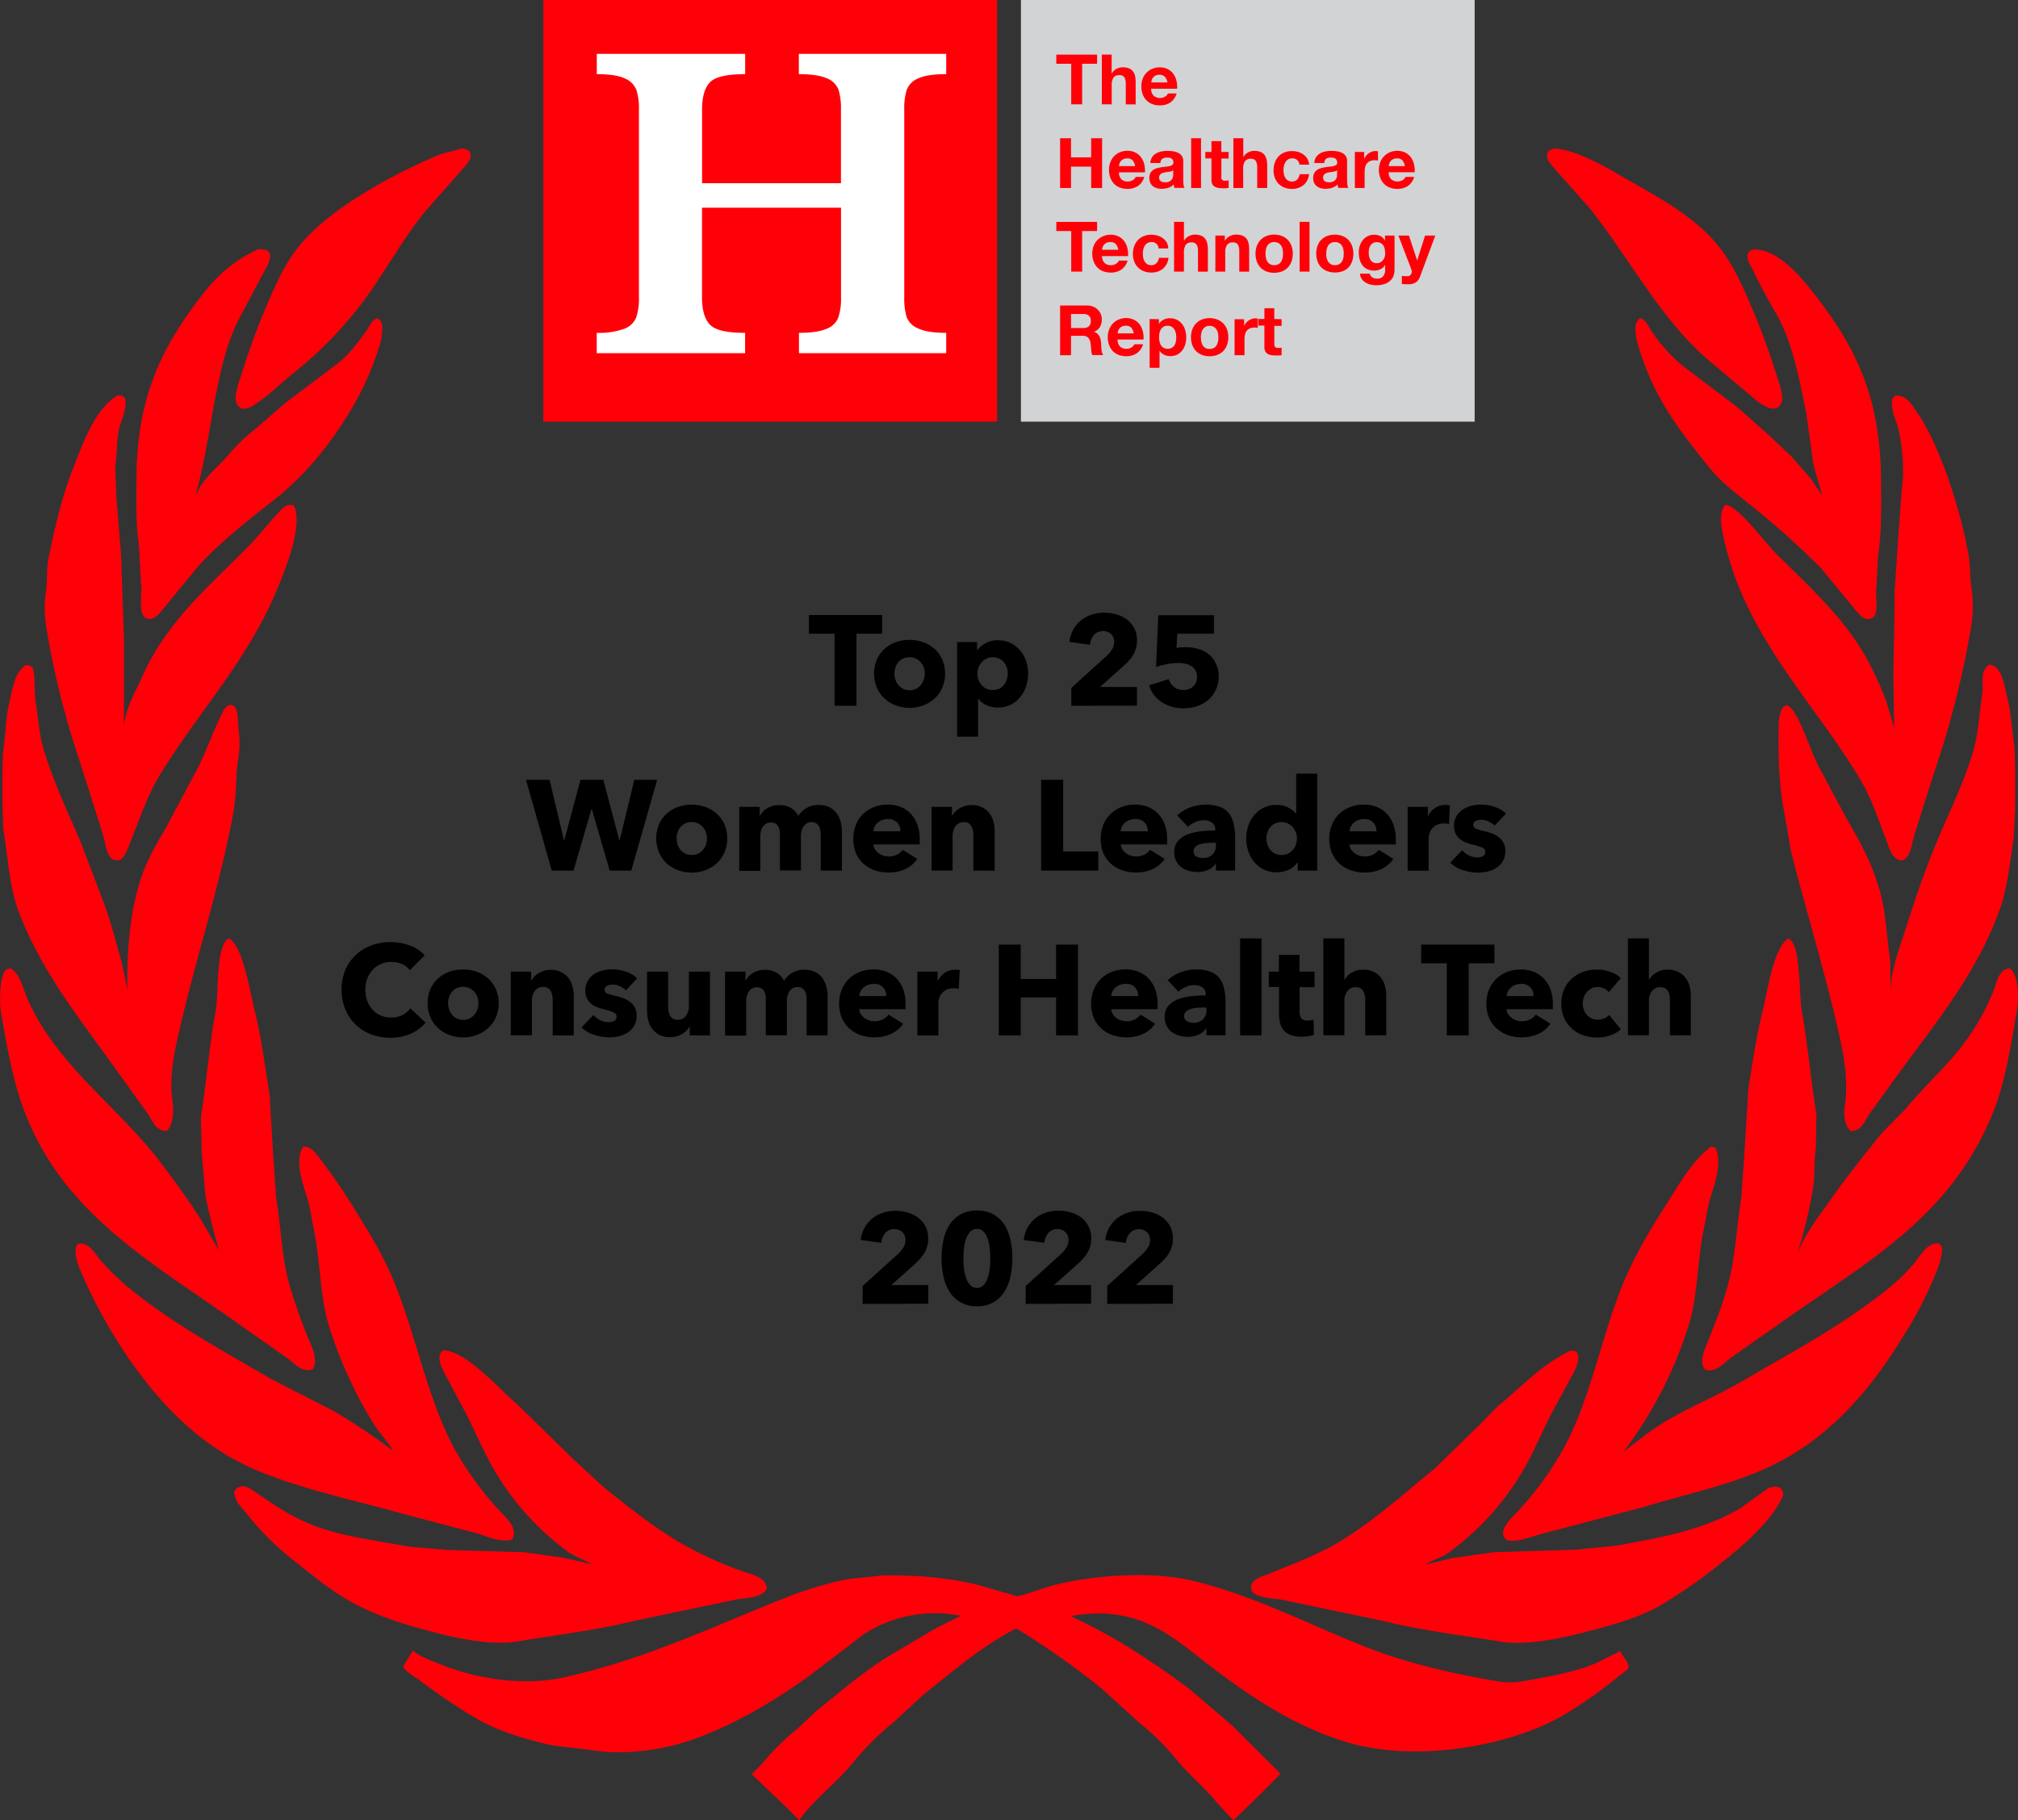 <svg id="Layer_1" data-name="Layer 1" xmlns="http://www.w3.org/2000/svg" viewBox="0 0 661.2 596.45"><rect x="0" y="0" width="661.2" height="596.45" fill="#333333" stroke="none"/><defs><style>.cls-1,.cls-2{fill:#ff0009;}.cls-1{fill-rule:evenodd;}.cls-3{fill:#d2d3d5;}.cls-4{fill:#fff;}</style></defs><path class="cls-1" d="M83.31,127c-.79,2.51-2,6.54.41,8.14,1.87,1.24,4.25-.58,5.42-1.36,4.45-2.94,8-6.65,12.08-9.9a130,130,0,0,0,24.16-25.25c6.38-8.94,11.81-18.75,18.59-27.27l12.35-14c.86-1.1,3.65-3.54,2.85-5.57-.48-1.09-1.52-1.52-3.12-1.49-2.55,1-5.11,1.17-7.46,2.17-15.91,6.74-36.78,18.15-46.42,30.94-4.73,6.29-7.9,13.93-11.13,21.72C88.19,112.06,85.65,119.53,83.31,127ZM525.86,69.73c13.73,17.19,23.74,37.63,40.85,51.43l14.52,12.22c1.53,1,4.55,3.15,6.65,1.49,2.31-1.83.49-6.49-.27-9-2.31-7.48-5-15-7.87-21.85-3.2-7.59-6.32-14.93-11-21-8.22-10.71-20.7-16.89-32.71-23.89-4.88-2.84-15-8.72-21.85-8.82l-1.09.41A1.6,1.6,0,0,0,512,52.08c-.48,2,2.15,4.32,3.12,5.57ZM51.28,192.54c.58,3.73-1.37,11.23,2.31,11.81,2.09.63,3.92-2,4.88-3.12q5.51-6.72,11-13.43C76.93,179.35,86.55,172,95.39,165c9.79-7.81,18-17.9,24.56-28.91a95.09,95.09,0,0,0,9.5-21.31c.64-2.1,1.92-8.06-.68-8.82-1.47-.21-2.88,3-3.66,4.07-2.57,3.62-5.66,7.69-9.09,10.45L98.24,133.92l-9.5,8.28a55.48,55.48,0,0,0-8.42,8c-3.43,4.25-8.71,7.89-10.85,13.3l-.27.14c5.35-18.51,6.12-41.75,14.11-57.41l8-15.06c.81-1.59,2.73-4.23,2.17-6.51-.57-1.24-2-1.46-3.94-1.36C79,88.37,73.71,94.61,67.3,103.65c-10.25,14.44-17.51,30.15-17.51,55.1,0,7.26-.22,14.75.81,21.45Q50.94,186.37,51.28,192.54ZM586.93,104.2c5.31,9.09,7.63,21,10,33l2.31,16.42c.8,3.57,2.05,7,2.85,10.31l-3.66-5.43-6.25-7.19q-3.66-3.47-7.33-6.92-5.35-4.76-10.72-9.5L556,121.16a54,54,0,0,1-9.37-10.45c-1.08-1.49-2.19-4.26-4.07-4.88-2.51,1.29-1.56,6-.81,8.68a85.42,85.42,0,0,0,9.09,20.77c4.4,7.25,9.39,13.43,14.52,19.81,3.36,4.17,8.15,7.92,12.35,11.26a273.73,273.73,0,0,1,24.16,21.58L613,201.5c1,1.12,3,3.84,5.29,2.72,2.79-1.34,1.05-7,1.63-10.59l.54-10.18c1.19-7.44.95-15.66.95-23.75,0-30.14-9.92-46.68-23.07-63.24-3.65-4.59-10.88-13.22-18.73-13.16-.72.42-1.36.45-1.76,1.22-.8,2,1,4.41,1.63,5.7C581.79,95.08,584.28,99.66,586.93,104.2ZM31.33,251.44q3.81,12,7.6,24c.83,2.7,1,7.47,3.94,8,2.69.78,4-3.57,4.75-5.43,3.16-7.74,5.59-15.44,9.63-22.12,12.74-21,28.9-37.55,38.82-61.61,2-4.94,8.59-20.5,5.29-27-2.65-.84-4,1.21-5.29,2.58-3.69,4-7,8.25-10.86,12.08-12.56,12.56-25.8,23.94-33.52,41.39-2.09,4.73-5.67,10.54-6,16.56V211q-.48-13.84-.95-27.68l-1.5-18.19c-.13-3.53-.27-7.06-.4-10.58.7-4.4.36-8.79,1.35-12.76.77-3,2.74-6.56,1.77-9.91a3.35,3.35,0,0,0-2.44-.68c-7.41,4.71-10.81,14.57-14.25,23.21-3.67,9.21-6.09,19.2-8.28,30.13-.76,3.79-.26,7.51-.95,11.67a38.29,38.29,0,0,0,.27,11.26A273.82,273.82,0,0,0,31.33,251.44ZM615.7,215.62c-7.79-13-18.77-22.71-29.18-33.12-2.94-2.95-12.2-15.42-16.15-15.47-1.7,1.66-1.57,5.6-1,8.55a105.52,105.52,0,0,0,5.43,18.32c10.21,24.8,27.26,41.85,40.17,63.79,3.41,5.78,5.53,12.47,8.14,19.13,1.11,2.82,1.69,6.35,5.16,6.79,2.91-1.2,3-4.86,3.94-8l6.24-19.81A303.8,303.8,0,0,0,651,206.52a40.86,40.86,0,0,0,.13-11.53c-.7-4.49-.37-8.41-1.22-12.49a172.65,172.65,0,0,0-8-28.23c-2.59-6.54-5.2-12.61-8.95-17.91-1.62-2.28-2.94-5.12-6.79-5.16-.36.37-.72.73-1.09,1.09-.65,3.62,1.3,6.89,2,9.91,1.09,4.4,2.09,13.08,1.22,18.59q-.62,8.21-1.22,16.42-.61,9.09-1.22,18.18V200l-.27,14.38c-.05,2.76-.09,5.52-.14,8.28l.27,17.51c-.81-2.76-1.63-5.52-2.44-8.28A107,107,0,0,0,615.7,215.62ZM11.38,300.84c7.61,19.59,19.77,34.51,31.08,50.35l11.13,15.47c1.49,2.24,2.44,5.52,6.11,5.57,1.86-1.67,2.54-5.9,1.9-9.91-1.06-6.59.27-14.15,1.49-19.68,5.68-25.89,13.47-48.05,18.46-74.78,1.08-5.81.64-11.57,1.62-17.77a32.74,32.74,0,0,0,.14-9c-.43-2.81.17-7.69-2.17-8.41-2.16-.68-3.36,2.88-3.94,4.07-2.67,5.47-4.64,11.29-7.33,16.55q-5.49,10.32-11,20.63a89.86,89.86,0,0,0-6.51,12.49C48.1,297.3,46.55,311.33,46.8,326c-.58-2.9-1.17-5.79-1.76-8.69-2-7.19-3.77-14.32-6.38-21l-7.19-18.87c-4.2-9.85-8.81-19.39-12.08-30.26-1.43-4.75-1.68-9.76-2.58-15.2-.7-4.24.05-8.49-1.08-11.67a3.24,3.24,0,0,0-2.18-.81c-3.64,2.44-4.27,7.4-5.42,12.35C6.9,237,6.89,243,6,248.86c0,2.13-.09,4.26-.13,6.38v9.37l.27,8.28C7.75,283.07,8.16,292.55,11.38,300.84Zm618.84,2.85c-2,6.46-5.48,14.9-5.7,22.53,0-3.44-.09-6.88-.13-10.31-1.19-7.34-1.32-14.34-3-20.9-2.51-9.88-6.73-17.35-11.26-25.11L601,252.8c-2.51-4.32-6.55-18.41-10.31-20.08-3,.33-2.82,6-2.85,9.36-.08,8.28.2,16.83,1.63,24.43q1.22,7,2.44,14.11c5.31,20.86,11.41,40.29,16.15,61.75,1.32,6,2.63,14.22,1.49,21.44-.56,3.56.15,7.15,2,8.42,3.5,0,4.43-3.18,5.84-5.3L628.19,352c11.92-16.25,25-32.19,32.3-52.92,2.38-6.79,3-14.42,4.34-22.39l.54-10.59V253.61l-.27-7.46c-.83-5.17-1-10.57-2.17-15.2-1-3.93-1.65-11.12-6-11.53-3.36,1.94-1.74,5.62-2.45,10.31-1,6.81-1.25,12.75-3,18.46-3,9.9-7.31,18.67-11.13,27.68S633.26,294,630.22,303.69ZM80.6,433.57l18.72,13.16c2.05,1.49,4.6,4.7,8.15,3.66,1.63-2.45.47-5.8-.55-8.27a166.82,166.82,0,0,1-7.19-20.22c-2.35-8.62-2.6-18.44-4.21-28.23q-.47-7.26-1-14.52l-1.08-18.73c-1.64-9.85-2.69-18.77-4.89-27.55-1.44-5.74-4.07-22.35-8.68-23.75-4.24,3.17-3,17.86-4.21,24.43-2.08,11.24-2.88,22.27-4.75,34.06l.27,11.94q.61,6.93,1.22,13.85c1.28,6.46,2.83,12.47,4.48,18.05L71,401.4c-4.1-6.52-8.7-12.78-13.3-18.86-10.38-13.71-24-24.39-34.33-38.14a74.15,74.15,0,0,1-9.23-15.33c-1.64-3.83-2.3-8-5.57-10.18l-1.22.27c-2.39,1.17-2.56,10.74-1.9,14.52,2.29,13.08,4.28,24.23,8.69,34.75C27.28,399.83,54.52,415.16,80.6,433.57ZM663.47,318.89c-3.55.29-4.19,4.82-5.29,7.6a74.68,74.68,0,0,1-9.37,16.69c-5.78,7.91-13.19,14.2-19.27,21.72l-8,8.14c-5.6,6.94-11.07,13.75-16.29,21.17-3.21,4.57-9,12-10.86,17.37h-.13A171.56,171.56,0,0,0,599,391.77c.85-4.6.32-9.17,1.08-14.12,0-3.61.09-7.23.14-10.85-1.82-11.59-2.76-22.52-4.75-33.66-1-5.46-.25-22.74-4.48-24-5,3.37-6.76,17.48-8.55,24.56-2,7.77-3,15.72-4.48,24.3l-1.35,22q-.48,7.13-1,14.25c-1.53,9.25-1.87,18.52-3.94,26.74s-4.9,14.88-7.73,22c-.91,2.27-2.07,6,.13,7.6,3.58.69,6.09-2.57,8.14-4.07L590.05,434c27.31-19.22,53.48-33.44,67.45-66.36,4.47-10.54,6.18-21.85,8.41-35C666.71,327.9,666.34,320.58,663.47,318.89Zm-526,178.87,24.15,6.38c3.28,1,7.64,3.1,11.27,1.9,1.74-2.84-.73-5.79-2.44-7.6a107.12,107.12,0,0,1-15.34-20.09C145.68,462.19,142,441.26,134.74,423c-3.76-9.55-8.64-17.42-13.7-25.51a180.26,180.26,0,0,0-11-16c-1.33-1.69-2.68-4.1-5.56-4.2-3.48,5.19.73,14.34,2,19.54q.74,4,1.49,8c2.12,10.43,1.95,21.76,4.88,31.21a141,141,0,0,0,14.66,32.16c1.91,3.07,4.65,5.78,6.38,8.82a208.38,208.38,0,0,0-19.41-13L94,453.52c-13.78-8-27.63-15.62-40.17-24.84-5.9-4.34-12-9.36-16.56-15.06-1.52-1.91-3.42-5.19-6.78-4.35-1.93,2.82.92,8.7,2,11.13a169.27,169.27,0,0,0,15.2,27c10.34,14.69,22.85,27.8,40.17,35.42C103,489.47,120.54,493,137.46,497.76ZM640,409c-3.63.06-5.87,4.23-7.6,6.38-4.57,5.71-11.24,10.65-17.23,14.93-12.33,8.79-25.83,16.06-39.22,23.88-8.69,5.08-18.09,8.75-26.47,14-4.37,2.74-8.25,6-12.35,9a136.21,136.21,0,0,0,21.45-41.94c2.76-9.19,2.58-20.05,4.61-30.12l1.77-9.23c1.36-5,4.61-12.38,2.3-18a2,2,0,0,0-1.63-.54c-5.88,4.58-9.66,11.09-13.7,17.5-5.9,9.36-11.55,18.33-15.88,29.45-6.89,17.67-10.43,37.89-19.54,53.47a103.59,103.59,0,0,1-15.2,20.22c-1.16,1.21-4.86,4.76-3.4,7.33,1.34,2.79,8.85-.11,11.27-.81l34.47-9.1c13.19-4,27.11-6.93,39.08-12.21,20.44-9,34.36-24.88,45.6-43.16a128.38,128.38,0,0,0,11.13-21.44c.54-1.41,2.75-7,1.63-8.68A1.9,1.9,0,0,0,640,409ZM174.1,539.56c13.79-2.28,26.74-3.8,39.36-6.93L245.08,526c4-.94,9.76-.49,11.26-3.94-.32-3.67-5-4.48-8-5.56a124.79,124.79,0,0,1-20.9-9.64c-9-5.36-16.77-11.71-24.7-18.05l-9.77-9-18.72-18.32c-5.05-4.08-16.34-17.32-23.89-17.37-2,1.32-1.29,3.89-.41,6l7.74,14.52c3.55,7,6.53,14.27,10.58,20.77a88.79,88.79,0,0,0,23.07,24.83c2.31,1.64,5.09,2.38,7.6,3.94l-9.5-2.17-12.75-1.77-24.29-.68-12.76-1.08c-11.59-2.09-22.61-3.37-32.3-7.19-6.92-2.73-12.19-6.38-17.78-10.18-1.22-.83-4.21-3.33-6.24-2.17a3,3,0,0,0-1.49,1.62c.17,3.18,2.68,5.23,4.2,7.2A89,89,0,0,0,101,512.69c5.63,4.47,11.15,9.08,17.51,12.89,9,5.39,19.74,8.63,31.21,11.53C155.27,538.53,166.57,540.8,174.1,539.56Zm409.84-49.95-8.27,6a64.1,64.1,0,0,1-12.22,5.7c-8.66,3.16-18.34,4.91-28.63,6.78l-13.71,1.36-26.6.81-13.43,1.9-9.23,2.17c2.63-1.56,5.49-2.25,7.87-3.93A89.17,89.17,0,0,0,504,483.64c3.55-5.94,6.13-12.45,9.37-18.72L521,450.8c.92-1.9,1.85-4.55.54-6.38l-1.77-.27c-10.26,5-15.78,11.67-24,18.32l-6,6.11L475,483c-10.24,8.27-19.28,16.65-30.94,23.75-7,4.26-14.91,7.2-22.94,10.45-2.33,1-6.82,1.87-6,5.43,1.23,2.87,7.66,2.61,11,3.4l32.3,6.78c12.39,3.07,25.13,4.58,38.68,6.79,7.36,1.19,18.38-.94,23.89-2.31,10.25-2.55,20.42-5.12,28.63-9.91A175.45,175.45,0,0,0,570,513c6.45-5.09,16.19-13.6,19.4-21.58C589.19,488.12,586.07,488.37,583.94,489.61Zm-55.91,57c-7.18,3-14.53,4.23-23.48,5.84a26.52,26.52,0,0,1-7.87.27c-17.11-2.94-31.33-6.3-45.46-11.94-17.94-7.17-34.69-16-54.56-21-13.72-3.47-33.24-2.06-46,1.22-4.07,1-8.46,3-12.35,3.67L326,521.1c-9.41-2.39-19.67-3.36-31.49-3.26l-11.67,1.22a124.9,124.9,0,0,0-19,5.57c-24.14,9.45-46.19,20.41-73.82,26.6-14.12,3.16-29.39.22-40.17-4.07-3.31-1.32-6.84-2.49-9.37-4.62h-.13l-3.12,5c.2,1.61,3.89,3.56,5.29,4.62a184.47,184.47,0,0,0,18.73,12.62c6.34,3.7,13.91,6.15,22,8.14,4.86,1.2,10.1,1.34,15.34,2.17,12.94,2.06,26.52-.71,35.55-4.2,13.9-5.38,25.1-12.26,36.24-20.23l17.78-13.57a43,43,0,0,1,31.75-6l-8.41,4.21-15.61,9.23c-8.29,5.22-15.68,11.63-23.2,17.64l-6.52,6.11a76.38,76.38,0,0,0-11.26,11.12L252.4,582l-1,1L263,594.11l3.94,3.94c5-7,12.29-12.22,17.64-18.87a94,94,0,0,1,13.7-13.57l9.37-8.68c9.56-7.63,19.12-15.9,30.4-21.72a269.58,269.58,0,0,1,27.82,19.55L378.21,566a87.07,87.07,0,0,1,12.62,12.48c3.95,4.9,9,8.91,13,13.85l4.48,4.88,1,.82,11.12-10.86,4.21-4.34L408.74,567,394.9,555.16c-6.43-4.86-13-9.34-19.95-13.7-4.43-2.77-9-5.27-13.84-7.74l-4.75-2.31-.14-.27c23-4.11,34.33,8.15,47,17.64,12.41,9.33,25.91,18.32,42.34,23.48,23.58,7.41,55.17,1.18,71.66-8.55a143.87,143.87,0,0,0,13.7-9.23l7.6-6c.9-1.44-1.87-4.08-2.58-5.83Z" transform="translate(-5.08 -1.6)"/><path d="M285.71,209.27v23.61h-7.19V209.27h-8.4v-6.13h24v6.13Z" transform="translate(-5.08 -1.6)"/><path d="M314.73,222.33a11.21,11.21,0,0,1-.93,4.64,10.16,10.16,0,0,1-2.52,3.53,11.37,11.37,0,0,1-3.69,2.25,13,13,0,0,1-9,0,11.16,11.16,0,0,1-3.69-2.25,10.38,10.38,0,0,1-2.5-3.53,12,12,0,0,1,0-9.26,10.27,10.27,0,0,1,2.5-3.48,11,11,0,0,1,3.69-2.19,13.79,13.79,0,0,1,9,0,11.22,11.22,0,0,1,3.69,2.19,10.06,10.06,0,0,1,2.52,3.48A11.15,11.15,0,0,1,314.73,222.33Zm-6.64,0a6,6,0,0,0-.33-2,5.38,5.38,0,0,0-1-1.7,5,5,0,0,0-1.55-1.2,5.23,5.23,0,0,0-4.29,0,4.8,4.8,0,0,0-1.53,1.2,5.08,5.08,0,0,0-.92,1.7,6.3,6.3,0,0,0-.32,2,6.41,6.41,0,0,0,.32,2,5.44,5.44,0,0,0,.94,1.74,4.78,4.78,0,0,0,7.39,0,5.46,5.46,0,0,0,.95-1.74A6.4,6.4,0,0,0,308.09,222.33Z" transform="translate(-5.08 -1.6)"/><path d="M341.94,222.33a13.1,13.1,0,0,1-.67,4.2,10.83,10.83,0,0,1-1.95,3.55,9.72,9.72,0,0,1-3.13,2.46,9.33,9.33,0,0,1-4.2.92,8.85,8.85,0,0,1-3.65-.77,6.49,6.49,0,0,1-2.69-2.13h-.09V243h-6.88V212h6.55v2.56h.12a8.6,8.6,0,0,1,2.67-2.2,8.14,8.14,0,0,1,4-.95,9.57,9.57,0,0,1,4.12.88,9.39,9.39,0,0,1,3.13,2.4,10.81,10.81,0,0,1,2,3.5A12.73,12.73,0,0,1,341.94,222.33Zm-6.67,0a6.3,6.3,0,0,0-.32-2,5.27,5.27,0,0,0-.92-1.7,4.74,4.74,0,0,0-1.54-1.2,4.68,4.68,0,0,0-2.14-.46,4.63,4.63,0,0,0-2.1.46,5,5,0,0,0-1.57,1.22,5.49,5.49,0,0,0-1,1.72,5.6,5.6,0,0,0,0,3.95,5.49,5.49,0,0,0,1,1.72,5,5,0,0,0,1.57,1.22,4.63,4.63,0,0,0,2.1.46,4.68,4.68,0,0,0,2.14-.46,4.53,4.53,0,0,0,1.54-1.22,5.36,5.36,0,0,0,.92-1.74A6.58,6.58,0,0,0,335.27,222.33Z" transform="translate(-5.08 -1.6)"/><path d="M356.1,232.88V227l11.59-10.48a10.56,10.56,0,0,0,1.76-2.14,4.49,4.49,0,0,0,.68-2.43,3.47,3.47,0,0,0-1-2.58,4.06,4.06,0,0,0-5.57.26,5.58,5.58,0,0,0-1.32,3.25l-6.76-.92a10.63,10.63,0,0,1,1.24-4,10.49,10.49,0,0,1,6-4.92,12.83,12.83,0,0,1,4.14-.66,14.4,14.4,0,0,1,4,.55,10.22,10.22,0,0,1,3.44,1.68,8.46,8.46,0,0,1,2.42,2.85,8.63,8.63,0,0,1,.9,4,9.16,9.16,0,0,1-.42,2.87,9.89,9.89,0,0,1-1.15,2.38,14,14,0,0,1-1.68,2c-.63.63-1.29,1.26-2,1.87l-6.89,6.13H377.6v6.14Z" transform="translate(-5.08 -1.6)"/><path d="M404.4,223.05a10.63,10.63,0,0,1-1,4.72,9.4,9.4,0,0,1-2.58,3.3,11,11,0,0,1-3.68,2,14.29,14.29,0,0,1-8.08.13,12.37,12.37,0,0,1-3.32-1.49,10.18,10.18,0,0,1-2.56-2.38,9.53,9.53,0,0,1-1.58-3.17l6.43-2a5,5,0,0,0,1.74,2.56,4.81,4.81,0,0,0,3.05,1,4.76,4.76,0,0,0,3.13-1.09,4,4,0,0,0,1.32-3.24,4,4,0,0,0-.55-2.18,4.2,4.2,0,0,0-1.4-1.41,5.9,5.9,0,0,0-2-.73,11.42,11.42,0,0,0-2.18-.21,22,22,0,0,0-3.63.35,21.59,21.59,0,0,0-3.64,1l.72-17h18.23v6.05h-12l-.26,4.7a9.1,9.1,0,0,1,1.5-.23c.54,0,1-.06,1.49-.06a14.41,14.41,0,0,1,4.2.59,9.61,9.61,0,0,1,3.42,1.78,8.49,8.49,0,0,1,2.29,3A9.5,9.5,0,0,1,404.4,223.05Z" transform="translate(-5.08 -1.6)"/><path d="M211.93,286.88h-7.09L199,266.76h-.13L193,286.88h-7.14l-8.44-29.74h7.73l4.7,19.78h.13l5.29-19.78h7.48L208,276.92h.13l4.78-19.78h7.48Z" transform="translate(-5.08 -1.6)"/><path d="M243.35,276.33a11.37,11.37,0,0,1-.92,4.64,10.43,10.43,0,0,1-2.52,3.53,11.52,11.52,0,0,1-3.7,2.25,13,13,0,0,1-9,0,11.16,11.16,0,0,1-3.69-2.25,10.38,10.38,0,0,1-2.5-3.53,12.11,12.11,0,0,1,0-9.26,10.27,10.27,0,0,1,2.5-3.48,11,11,0,0,1,3.69-2.19,13.79,13.79,0,0,1,9,0,11.37,11.37,0,0,1,3.7,2.19,10.32,10.32,0,0,1,2.52,3.48A11.31,11.31,0,0,1,243.35,276.33Zm-6.63,0a6,6,0,0,0-.34-2,5.38,5.38,0,0,0-1-1.7,5,5,0,0,0-1.55-1.2,5.23,5.23,0,0,0-4.29,0,4.8,4.8,0,0,0-1.53,1.2,5.27,5.27,0,0,0-.92,1.7,6.3,6.3,0,0,0-.32,2,6.41,6.41,0,0,0,.32,2,5.44,5.44,0,0,0,.94,1.74,4.64,4.64,0,0,0,1.56,1.24,5.21,5.21,0,0,0,4.28,0,4.6,4.6,0,0,0,1.55-1.24,5.27,5.27,0,0,0,1-1.74A6.41,6.41,0,0,0,236.72,276.33Z" transform="translate(-5.08 -1.6)"/><path d="M274,286.88V275.45a10.46,10.46,0,0,0-.13-1.7,3.9,3.9,0,0,0-.46-1.41,2.62,2.62,0,0,0-.9-.94A2.76,2.76,0,0,0,271,271a3.06,3.06,0,0,0-1.54.38,3.49,3.49,0,0,0-1.09,1,4.46,4.46,0,0,0-.65,1.45,6.77,6.77,0,0,0-.21,1.7v11.3h-6.89V275a5,5,0,0,0-.71-2.86,2.55,2.55,0,0,0-2.27-1,2.93,2.93,0,0,0-2.54,1.3,5.49,5.49,0,0,0-.9,3.2v11.34H247.3V266H254v2.9h.08a7.06,7.06,0,0,1,.95-1.3,5.58,5.58,0,0,1,1.36-1.12,7.44,7.44,0,0,1,1.79-.77,7.32,7.32,0,0,1,2.16-.3,7.53,7.53,0,0,1,3.84.92,6.38,6.38,0,0,1,2.46,2.65,7.87,7.87,0,0,1,2.69-2.6,7.66,7.66,0,0,1,4-1,7.53,7.53,0,0,1,3.59.78,6.82,6.82,0,0,1,2.33,2,8.41,8.41,0,0,1,1.28,2.78,12.14,12.14,0,0,1,.4,3v12.94Z" transform="translate(-5.08 -1.6)"/><path d="M306.43,276.67v.84a6.8,6.8,0,0,1,0,.8H291.23a3.57,3.57,0,0,0,.53,1.59,4.44,4.44,0,0,0,1.13,1.24,5.35,5.35,0,0,0,1.55.82,5.42,5.42,0,0,0,1.79.29,5.87,5.87,0,0,0,2.77-.6,5.48,5.48,0,0,0,1.85-1.58l4.79,3a9.75,9.75,0,0,1-3.89,3.29,12.86,12.86,0,0,1-5.61,1.16,13.4,13.4,0,0,1-4.45-.74,10.75,10.75,0,0,1-3.67-2.14,9.92,9.92,0,0,1-2.48-3.46,12.72,12.72,0,0,1,0-9.35,10.49,10.49,0,0,1,2.39-3.53,11,11,0,0,1,3.57-2.25,12.25,12.25,0,0,1,4.45-.79,11.48,11.48,0,0,1,4.25.77,9.27,9.27,0,0,1,3.31,2.25,10.33,10.33,0,0,1,2.17,3.57A13.72,13.72,0,0,1,306.43,276.67ZM300.09,274a4.1,4.1,0,0,0-1-2.81A3.88,3.88,0,0,0,296,270a5.2,5.2,0,0,0-1.85.32,4.87,4.87,0,0,0-1.47.86,4.18,4.18,0,0,0-1,1.28,3.81,3.81,0,0,0-.42,1.53Z" transform="translate(-5.08 -1.6)"/><path d="M324,286.88V275.45a10,10,0,0,0-.14-1.68,4.6,4.6,0,0,0-.49-1.41,2.55,2.55,0,0,0-.94-1,3,3,0,0,0-1.54-.36,3.44,3.44,0,0,0-1.61.36,3.32,3.32,0,0,0-1.16,1,4.52,4.52,0,0,0-.69,1.45,6.08,6.08,0,0,0-.23,1.71v11.34H310.3V266H317v2.9h.08a6.84,6.84,0,0,1,1-1.33,5.88,5.88,0,0,1,1.43-1.11,8.35,8.35,0,0,1,1.78-.75,6.89,6.89,0,0,1,2.06-.3,7.66,7.66,0,0,1,3.57.76,6.72,6.72,0,0,1,2.37,1.95,7.68,7.68,0,0,1,1.3,2.75,12.29,12.29,0,0,1,.4,3.11v12.94Z" transform="translate(-5.08 -1.6)"/><path d="M346.21,286.88V257.14h7.22v23.48h11.51v6.26Z" transform="translate(-5.08 -1.6)"/><path d="M387.49,276.67v.84a6.8,6.8,0,0,1,0,.8H372.29a3.69,3.69,0,0,0,.52,1.59,4.63,4.63,0,0,0,1.14,1.24,5.35,5.35,0,0,0,1.55.82,5.42,5.42,0,0,0,1.79.29,5.87,5.87,0,0,0,2.77-.6,5.48,5.48,0,0,0,1.85-1.58l4.79,3a9.75,9.75,0,0,1-3.89,3.29,12.86,12.86,0,0,1-5.61,1.16,13.4,13.4,0,0,1-4.45-.74,10.75,10.75,0,0,1-3.67-2.14,9.92,9.92,0,0,1-2.48-3.46,12.72,12.72,0,0,1,0-9.35,10.49,10.49,0,0,1,2.39-3.53,11,11,0,0,1,3.57-2.25,12.25,12.25,0,0,1,4.45-.79,11.48,11.48,0,0,1,4.25.77,9.27,9.27,0,0,1,3.31,2.25,10.33,10.33,0,0,1,2.17,3.57A14,14,0,0,1,387.49,276.67ZM381.15,274a4.1,4.1,0,0,0-1-2.81A3.88,3.88,0,0,0,377,270a5.2,5.2,0,0,0-1.85.32,4.87,4.87,0,0,0-1.47.86,4.18,4.18,0,0,0-1,1.28,3.81,3.81,0,0,0-.42,1.53Z" transform="translate(-5.08 -1.6)"/><path d="M390.81,268.81a12.15,12.15,0,0,1,4.31-2.64,14.71,14.71,0,0,1,5-.88,13.27,13.27,0,0,1,4.47.65,6.63,6.63,0,0,1,3,2,8.55,8.55,0,0,1,1.66,3.45,20.32,20.32,0,0,1,.52,4.93v10.55h-6.3v-2.23h-.12a5.2,5.2,0,0,1-2.42,2,8.62,8.62,0,0,1-3.5.71,10.52,10.52,0,0,1-2.61-.34,7.41,7.41,0,0,1-2.45-1.09,5.82,5.82,0,0,1-1.83-2,6.19,6.19,0,0,1-.72-3.11,5.32,5.32,0,0,1,1.24-3.66,8.23,8.23,0,0,1,3.2-2.14,17.15,17.15,0,0,1,4.34-1,44,44,0,0,1,4.66-.25v-.33a2.56,2.56,0,0,0-1.09-2.29,4.7,4.7,0,0,0-2.69-.74,6.67,6.67,0,0,0-2.83.63,8.92,8.92,0,0,0-2.33,1.51Zm12.64,8.95h-.88c-.75,0-1.52,0-2.29.11a9.29,9.29,0,0,0-2.06.4,3.77,3.77,0,0,0-1.49.86,2,2,0,0,0-.58,1.49,1.78,1.78,0,0,0,.27,1,2,2,0,0,0,.69.68,3.09,3.09,0,0,0,1,.35,5.51,5.51,0,0,0,1.05.11,4.25,4.25,0,0,0,3.21-1.16,4.31,4.31,0,0,0,1.11-3.12Z" transform="translate(-5.08 -1.6)"/><path d="M430.29,286.88v-2.73h-.08a6.5,6.5,0,0,1-2.88,2.45,9.82,9.82,0,0,1-8.17-.06,9.83,9.83,0,0,1-3.13-2.46,10.83,10.83,0,0,1-1.95-3.55,13.1,13.1,0,0,1-.67-4.2,12.73,12.73,0,0,1,.69-4.18,10.81,10.81,0,0,1,2-3.5,9.18,9.18,0,0,1,7.21-3.28,8,8,0,0,1,3.9.88,8.67,8.67,0,0,1,2.48,1.94h.09V255.12h6.88v31.76Zm-.25-10.5a5.8,5.8,0,0,0-1.36-3.7,5,5,0,0,0-1.58-1.22A4.63,4.63,0,0,0,425,271a4.68,4.68,0,0,0-2.14.46,4.8,4.8,0,0,0-2.5,2.9,6.3,6.3,0,0,0-.32,2,6.58,6.58,0,0,0,.32,2,5,5,0,0,0,.94,1.74,4.65,4.65,0,0,0,3.7,1.68,4.63,4.63,0,0,0,2.1-.46,5,5,0,0,0,1.58-1.22,5.67,5.67,0,0,0,1-1.72A5.58,5.58,0,0,0,430,276.38Z" transform="translate(-5.08 -1.6)"/><path d="M462.42,276.67v.84a6.8,6.8,0,0,1,0,.8H447.22a3.56,3.56,0,0,0,.52,1.59,4.48,4.48,0,0,0,1.14,1.24,5.5,5.5,0,0,0,3.34,1.11,5.87,5.87,0,0,0,2.77-.6,5.58,5.58,0,0,0,1.85-1.58l4.78,3a9.72,9.72,0,0,1-3.88,3.29,12.86,12.86,0,0,1-5.61,1.16,13.36,13.36,0,0,1-4.45-.74,10.8,10.8,0,0,1-3.68-2.14,9.89,9.89,0,0,1-2.47-3.46,11.51,11.51,0,0,1-.91-4.71,11.74,11.74,0,0,1,.89-4.64,10.35,10.35,0,0,1,2.39-3.53,11,11,0,0,1,3.57-2.25,12.25,12.25,0,0,1,4.45-.79,11.38,11.38,0,0,1,4.24.77,9.22,9.22,0,0,1,3.32,2.25,10.16,10.16,0,0,1,2.16,3.57A13.71,13.71,0,0,1,462.42,276.67ZM456.08,274a4.1,4.1,0,0,0-1-2.81A3.9,3.9,0,0,0,452,270a5.19,5.19,0,0,0-1.84.32,4.75,4.75,0,0,0-1.47.86,4.18,4.18,0,0,0-1,1.28,3.81,3.81,0,0,0-.42,1.53Z" transform="translate(-5.08 -1.6)"/><path d="M479.85,271.63a5.07,5.07,0,0,0-.9-.17,8.51,8.51,0,0,0-.86,0,5,5,0,0,0-2.33.5,4.81,4.81,0,0,0-1.52,1.22,4.52,4.52,0,0,0-.81,1.55,5.12,5.12,0,0,0-.26,1.46v10.73h-6.88V266h6.63v3H473a6.74,6.74,0,0,1,2.26-2.62,5.84,5.84,0,0,1,3.41-1c.27,0,.55,0,.81,0a2.84,2.84,0,0,1,.65.13Z" transform="translate(-5.08 -1.6)"/><path d="M494.8,272.13a7.52,7.52,0,0,0-2-1.34,5.55,5.55,0,0,0-2.4-.55,4.24,4.24,0,0,0-1.78.38,1.32,1.32,0,0,0-.82,1.3,1.29,1.29,0,0,0,.9,1.26,18.29,18.29,0,0,0,2.92.84,15.74,15.74,0,0,1,2.38.72,8.49,8.49,0,0,1,2.16,1.22,5.86,5.86,0,0,1,1.55,1.84,5.35,5.35,0,0,1,.59,2.61,6.55,6.55,0,0,1-.8,3.34,6.45,6.45,0,0,1-2.08,2.2,8.89,8.89,0,0,1-2.87,1.22,14,14,0,0,1-3.19.38,15.9,15.9,0,0,1-5-.82,10.51,10.51,0,0,1-4.1-2.42l3.87-4.07a7.75,7.75,0,0,0,2.26,1.68,6.3,6.3,0,0,0,2.86.67,3.72,3.72,0,0,0,1.66-.4,1.43,1.43,0,0,0,.82-1.4,1.51,1.51,0,0,0-1-1.43,18.09,18.09,0,0,0-3.15-1,16.64,16.64,0,0,1-2.19-.67,7,7,0,0,1-1.95-1.14,5.71,5.71,0,0,1-1.41-1.76,5.45,5.45,0,0,1-.54-2.52,6,6,0,0,1,.8-3.21,6.89,6.89,0,0,1,2.06-2.17,9.12,9.12,0,0,1,2.79-1.23,11.87,11.87,0,0,1,3-.4,14.7,14.7,0,0,1,4.6.73,9.88,9.88,0,0,1,3.8,2.21Z" transform="translate(-5.08 -1.6)"/><path d="M139.67,340.35a15.91,15.91,0,0,1-6.67,1.32,17.59,17.59,0,0,1-6.37-1.13,15.17,15.17,0,0,1-5.06-3.21,14.89,14.89,0,0,1-3.36-5,17.4,17.4,0,0,1,0-12.85,14.37,14.37,0,0,1,3.43-4.94,15.09,15.09,0,0,1,5.12-3.13,18.42,18.42,0,0,1,12.54,0,11.91,11.91,0,0,1,4.93,3.26l-4.87,4.87a6,6,0,0,0-2.65-2.06,8.72,8.72,0,0,0-3.36-.67,8.52,8.52,0,0,0-3.46.69,8.17,8.17,0,0,0-2.71,1.91,8.79,8.79,0,0,0-1.76,2.88,10.18,10.18,0,0,0-.63,3.63,10.45,10.45,0,0,0,.63,3.7,8.67,8.67,0,0,0,1.74,2.88,7.94,7.94,0,0,0,2.67,1.87,8.59,8.59,0,0,0,3.4.67,7.93,7.93,0,0,0,3.74-.84,7.3,7.3,0,0,0,2.56-2.19l5,4.71A14.14,14.14,0,0,1,139.67,340.35Z" transform="translate(-5.08 -1.6)"/><path d="M168.49,330.33a11.21,11.21,0,0,1-.93,4.64A10.16,10.16,0,0,1,165,338.5a11.37,11.37,0,0,1-3.69,2.25,13,13,0,0,1-9,0,11.21,11.21,0,0,1-3.7-2.25,10.51,10.51,0,0,1-2.5-3.53,11.37,11.37,0,0,1-.92-4.64,11.24,11.24,0,0,1,.92-4.62,10.41,10.41,0,0,1,2.5-3.48,10.9,10.9,0,0,1,3.7-2.19,13.79,13.79,0,0,1,9,0,11.05,11.05,0,0,1,3.69,2.19,10.06,10.06,0,0,1,2.52,3.48A11.08,11.08,0,0,1,168.49,330.33Zm-6.64,0a5.79,5.79,0,0,0-.34-2,5.07,5.07,0,0,0-1-1.7,4.93,4.93,0,0,0-1.56-1.2,5.21,5.21,0,0,0-4.28,0,4.59,4.59,0,0,0-1.53,1.2,5,5,0,0,0-.93,1.7,6.29,6.29,0,0,0-.31,2,6.4,6.4,0,0,0,.31,2,5.46,5.46,0,0,0,.95,1.74,4.78,4.78,0,0,0,7.39,0,5.46,5.46,0,0,0,.95-1.74A6.4,6.4,0,0,0,161.85,330.33Z" transform="translate(-5.08 -1.6)"/><path d="M186.17,340.87V329.45a9.05,9.05,0,0,0-.15-1.68,4.88,4.88,0,0,0-.48-1.41,2.57,2.57,0,0,0-.95-1,2.94,2.94,0,0,0-1.53-.36,3.48,3.48,0,0,0-1.62.36,3.29,3.29,0,0,0-1.15,1,4.42,4.42,0,0,0-.69,1.45,6.07,6.07,0,0,0-.24,1.7v11.34h-6.93V320h6.68v2.9h.09a7.2,7.2,0,0,1,1-1.33,6.08,6.08,0,0,1,1.43-1.11,9,9,0,0,1,1.79-.76,7.2,7.2,0,0,1,2-.29,7.66,7.66,0,0,1,3.57.76,6.85,6.85,0,0,1,2.38,1.95,7.77,7.77,0,0,1,1.3,2.75,12.76,12.76,0,0,1,.4,3.11v12.93Z" transform="translate(-5.08 -1.6)"/><path d="M210.19,326.13a7.69,7.69,0,0,0-2-1.34,5.41,5.41,0,0,0-2.4-.55,4.24,4.24,0,0,0-1.78.38,1.32,1.32,0,0,0-.82,1.3,1.29,1.29,0,0,0,.9,1.26A20.3,20.3,0,0,0,207,328a15.29,15.29,0,0,1,2.37.72,8.35,8.35,0,0,1,2.17,1.21,5.89,5.89,0,0,1,1.55,1.85,5.47,5.47,0,0,1,.59,2.61,6.55,6.55,0,0,1-.8,3.34,6.45,6.45,0,0,1-2.08,2.2,8.89,8.89,0,0,1-2.87,1.22,14,14,0,0,1-3.2.38,15.89,15.89,0,0,1-5-.82,10.51,10.51,0,0,1-4.1-2.42l3.86-4.07a7.94,7.94,0,0,0,2.27,1.68,6.3,6.3,0,0,0,2.86.67,3.72,3.72,0,0,0,1.66-.4,1.44,1.44,0,0,0,.82-1.41,1.5,1.5,0,0,0-1-1.42,18.09,18.09,0,0,0-3.15-1,16.64,16.64,0,0,1-2.19-.67,6.89,6.89,0,0,1-1.95-1.14,5.71,5.71,0,0,1-1.41-1.76,5.45,5.45,0,0,1-.54-2.52,6,6,0,0,1,.8-3.21,6.76,6.76,0,0,1,2-2.17,8.94,8.94,0,0,1,2.8-1.23,11.81,11.81,0,0,1,3-.4,14.7,14.7,0,0,1,4.6.73,9.88,9.88,0,0,1,3.8,2.21Z" transform="translate(-5.08 -1.6)"/><path d="M231.07,340.87V338H231a5.87,5.87,0,0,1-1,1.34,6.22,6.22,0,0,1-1.42,1.09,8.94,8.94,0,0,1-1.81.76,7.47,7.47,0,0,1-2.08.29,7.67,7.67,0,0,1-3.55-.75,7,7,0,0,1-2.35-2,7.51,7.51,0,0,1-1.3-2.73,12.16,12.16,0,0,1-.4-3.13V320H224V331.3a10,10,0,0,0,.13,1.68,4.09,4.09,0,0,0,.48,1.43,2.61,2.61,0,0,0,.94,1,3,3,0,0,0,1.56.36,3.17,3.17,0,0,0,2.75-1.34,5.35,5.35,0,0,0,.94-3.15V320h6.89v20.91Z" transform="translate(-5.08 -1.6)"/><path d="M269.37,340.87V329.45a10.37,10.37,0,0,0-.13-1.7,4,4,0,0,0-.46-1.41,2.62,2.62,0,0,0-.9-.94,2.76,2.76,0,0,0-1.49-.36,3.06,3.06,0,0,0-1.54.38,3.49,3.49,0,0,0-1.09,1,4.46,4.46,0,0,0-.65,1.45,6.77,6.77,0,0,0-.21,1.7v11.29H256V329a5.06,5.06,0,0,0-.71-2.86,2.55,2.55,0,0,0-2.27-1,2.91,2.91,0,0,0-2.54,1.3,5.48,5.48,0,0,0-.9,3.19v11.34h-6.93V320h6.68v2.9h.08a7.55,7.55,0,0,1,.94-1.31,6,6,0,0,1,1.37-1.11,8,8,0,0,1,1.78-.78,7.8,7.8,0,0,1,2.17-.29,7.53,7.53,0,0,1,3.84.92,6.38,6.38,0,0,1,2.46,2.65,7.93,7.93,0,0,1,2.68-2.6,7.72,7.72,0,0,1,4-1,7.53,7.53,0,0,1,3.59.78,6.82,6.82,0,0,1,2.33,2,8.62,8.62,0,0,1,1.28,2.78,12.14,12.14,0,0,1,.4,3v12.93Z" transform="translate(-5.08 -1.6)"/><path d="M301.79,330.67v.84a6.91,6.91,0,0,1,0,.8H286.59a3.6,3.6,0,0,0,.52,1.59,4.63,4.63,0,0,0,1.14,1.24,5.6,5.6,0,0,0,1.55.82,5.42,5.42,0,0,0,1.79.29,5.87,5.87,0,0,0,2.77-.6,5.6,5.6,0,0,0,1.85-1.58l4.79,3a9.76,9.76,0,0,1-3.89,3.3,12.86,12.86,0,0,1-5.61,1.16,13.36,13.36,0,0,1-4.45-.74,10.75,10.75,0,0,1-3.67-2.14,9.86,9.86,0,0,1-2.48-3.47,12.7,12.7,0,0,1,0-9.34,10.49,10.49,0,0,1,2.39-3.53,11,11,0,0,1,3.57-2.25,12.25,12.25,0,0,1,4.45-.79,11.48,11.48,0,0,1,4.25.77,9.27,9.27,0,0,1,3.31,2.25,10.33,10.33,0,0,1,2.17,3.57A14,14,0,0,1,301.79,330.67ZM295.45,328a4.1,4.1,0,0,0-1-2.81,3.85,3.85,0,0,0-3.08-1.18,5.2,5.2,0,0,0-1.85.32,4.67,4.67,0,0,0-1.47.86,4.18,4.18,0,0,0-1,1.28,3.81,3.81,0,0,0-.42,1.53Z" transform="translate(-5.08 -1.6)"/><path d="M319.22,325.63a5.07,5.07,0,0,0-.9-.17,8.38,8.38,0,0,0-.86,0,5,5,0,0,0-2.33.5,4.66,4.66,0,0,0-1.51,1.22,4.38,4.38,0,0,0-.82,1.55,5.07,5.07,0,0,0-.26,1.46v10.72h-6.88V320h6.63v3h.09a6.74,6.74,0,0,1,2.26-2.62,5.84,5.84,0,0,1,3.41-1,7.38,7.38,0,0,1,.82,0,3.09,3.09,0,0,1,.65.13Z" transform="translate(-5.08 -1.6)"/><path d="M351.1,340.87V328.44H339.51v12.43h-7.18V311.14h7.18v11.25H351.1V311.14h7.18v29.73Z" transform="translate(-5.08 -1.6)"/><path d="M384.36,330.67v.84a6.91,6.91,0,0,1,0,.8H369.16a3.62,3.62,0,0,0,.53,1.59,4.44,4.44,0,0,0,1.13,1.24,5.6,5.6,0,0,0,1.55.82,5.42,5.42,0,0,0,1.79.29,5.85,5.85,0,0,0,2.77-.6,5.6,5.6,0,0,0,1.85-1.58l4.79,3a9.69,9.69,0,0,1-3.89,3.3,12.85,12.85,0,0,1-5.6,1.16,13.42,13.42,0,0,1-4.46-.74,10.75,10.75,0,0,1-3.67-2.14,9.86,9.86,0,0,1-2.48-3.47,12.7,12.7,0,0,1,0-9.34,10.64,10.64,0,0,1,2.39-3.53,11,11,0,0,1,3.57-2.25,12.25,12.25,0,0,1,4.45-.79,11.48,11.48,0,0,1,4.25.77,9.4,9.4,0,0,1,3.32,2.25,10.47,10.47,0,0,1,2.16,3.57A13.72,13.72,0,0,1,384.36,330.67ZM378,328a4.1,4.1,0,0,0-1-2.81,3.85,3.85,0,0,0-3.08-1.18,5.2,5.2,0,0,0-1.85.32,4.67,4.67,0,0,0-1.47.86,4.18,4.18,0,0,0-1,1.28,3.81,3.81,0,0,0-.42,1.53Z" transform="translate(-5.08 -1.6)"/><path d="M387.68,322.81a12.15,12.15,0,0,1,4.31-2.64,14.71,14.71,0,0,1,5-.88,13.27,13.27,0,0,1,4.47.65,6.63,6.63,0,0,1,3,2,8.55,8.55,0,0,1,1.66,3.45,20.32,20.32,0,0,1,.52,4.93v10.54h-6.3v-2.22h-.12a5.12,5.12,0,0,1-2.42,2,8.46,8.46,0,0,1-3.5.72,10.52,10.52,0,0,1-2.61-.34,7.63,7.63,0,0,1-2.45-1.09,5.76,5.76,0,0,1-1.83-2,6.15,6.15,0,0,1-.72-3.1,5.32,5.32,0,0,1,1.24-3.66,8.13,8.13,0,0,1,3.2-2.14,17.15,17.15,0,0,1,4.34-1,44,44,0,0,1,4.66-.25v-.34a2.55,2.55,0,0,0-1.09-2.28,4.7,4.7,0,0,0-2.69-.74,6.67,6.67,0,0,0-2.83.63,8.92,8.92,0,0,0-2.33,1.51Zm12.64,8.95h-.88c-.75,0-1.52,0-2.29.11a9.7,9.7,0,0,0-2,.39,4,4,0,0,0-1.5.86,2,2,0,0,0-.58,1.5,1.8,1.8,0,0,0,.27,1,2.13,2.13,0,0,0,.69.68,3.09,3.09,0,0,0,1,.35,5.51,5.51,0,0,0,1.05.11,4.25,4.25,0,0,0,3.21-1.16,4.32,4.32,0,0,0,1.11-3.13Z" transform="translate(-5.08 -1.6)"/><path d="M411.41,340.87V309.12h7v31.75Z" transform="translate(-5.08 -1.6)"/><path d="M430.9,325.08v8a3.61,3.61,0,0,0,.57,2.22,2.42,2.42,0,0,0,2,.73,6.67,6.67,0,0,0,1.07-.08,3.94,3.94,0,0,0,.95-.25l.08,5a11.29,11.29,0,0,1-1.8.44,12.46,12.46,0,0,1-2.19.19,10.23,10.23,0,0,1-3.52-.53,5.38,5.38,0,0,1-2.29-1.51,5.88,5.88,0,0,1-1.24-2.36,11.54,11.54,0,0,1-.38-3.06v-8.84h-3.36V320h3.32v-5.5h6.76V320h4.91v5.12Z" transform="translate(-5.08 -1.6)"/><path d="M452.4,340.87V329.53a11.45,11.45,0,0,0-.12-1.68,4.21,4.21,0,0,0-.48-1.4,2.76,2.76,0,0,0-.95-1,2.86,2.86,0,0,0-1.51-.36,3.24,3.24,0,0,0-2.77,1.29,5.07,5.07,0,0,0-1,3.17v11.29h-6.89V309.12h6.89V322.6h.08a6.66,6.66,0,0,1,2.27-2.24,6.82,6.82,0,0,1,3.74-1,7.63,7.63,0,0,1,3.59.76,6.74,6.74,0,0,1,2.35,1.95,7.6,7.6,0,0,1,1.3,2.75,12.29,12.29,0,0,1,.4,3.11v12.93Z" transform="translate(-5.08 -1.6)"/><path d="M486.3,317.27v23.6h-7.18v-23.6h-8.4v-6.13h24v6.13Z" transform="translate(-5.08 -1.6)"/><path d="M513.89,330.67v.84a6.91,6.91,0,0,1,0,.8H498.69a3.6,3.6,0,0,0,.52,1.59,4.48,4.48,0,0,0,1.14,1.24,5.6,5.6,0,0,0,1.55.82,5.37,5.37,0,0,0,1.79.29,5.87,5.87,0,0,0,2.77-.6,5.56,5.56,0,0,0,1.84-1.58l4.79,3a9.66,9.66,0,0,1-3.88,3.3,12.86,12.86,0,0,1-5.61,1.16,13.36,13.36,0,0,1-4.45-.74,10.8,10.8,0,0,1-3.68-2.14A9.84,9.84,0,0,1,493,335.2a11.46,11.46,0,0,1-.91-4.7,11.92,11.92,0,0,1,.88-4.64,10.52,10.52,0,0,1,2.4-3.53,11,11,0,0,1,3.57-2.25,12.25,12.25,0,0,1,4.45-.79,11.38,11.38,0,0,1,4.24.77,9.22,9.22,0,0,1,3.32,2.25,10.16,10.16,0,0,1,2.16,3.57A13.71,13.71,0,0,1,513.89,330.67ZM507.55,328a4.1,4.1,0,0,0-1-2.81,3.88,3.88,0,0,0-3.09-1.18,5.15,5.15,0,0,0-1.84.32,4.56,4.56,0,0,0-1.47.86,4.18,4.18,0,0,0-1,1.28,3.81,3.81,0,0,0-.42,1.53Z" transform="translate(-5.08 -1.6)"/><path d="M532.2,326.72a4.22,4.22,0,0,0-1.59-1.22,4.86,4.86,0,0,0-2.06-.46,4.36,4.36,0,0,0-2,.44,4.9,4.9,0,0,0-1.52,1.18,5.29,5.29,0,0,0-1,1.7,5.83,5.83,0,0,0-.36,2.06,6,6,0,0,0,.34,2.05,4.86,4.86,0,0,0,1,1.7,4.58,4.58,0,0,0,1.56,1.16,4.76,4.76,0,0,0,2,.42,5.61,5.61,0,0,0,2.08-.4,4,4,0,0,0,1.66-1.15l3.82,4.66a8.77,8.77,0,0,1-3.36,2,13.08,13.08,0,0,1-4.36.72,13.92,13.92,0,0,1-4.63-.76,10.59,10.59,0,0,1-3.73-2.21,10.31,10.31,0,0,1-2.5-3.5,11.53,11.53,0,0,1-.9-4.66,11.4,11.4,0,0,1,.9-4.62,10.26,10.26,0,0,1,2.5-3.51,10.94,10.94,0,0,1,3.73-2.23,13.55,13.55,0,0,1,4.58-.77,12.08,12.08,0,0,1,2.25.21,16,16,0,0,1,2.14.56,9.68,9.68,0,0,1,1.89.89,7.73,7.73,0,0,1,1.49,1.15Z" transform="translate(-5.08 -1.6)"/><path d="M552.24,340.87V329.53a11.44,11.44,0,0,0-.13-1.68,3.8,3.8,0,0,0-.48-1.4,2.76,2.76,0,0,0-1-1,2.84,2.84,0,0,0-1.51-.36,3.25,3.25,0,0,0-2.77,1.29,5.07,5.07,0,0,0-1,3.17v11.29h-6.88V309.12h6.88V322.6h.09a6.54,6.54,0,0,1,2.26-2.24,6.84,6.84,0,0,1,3.74-1,7.6,7.6,0,0,1,3.59.76,6.87,6.87,0,0,1,2.36,1.95,7.77,7.77,0,0,1,1.3,2.75,12.76,12.76,0,0,1,.4,3.11v12.93Z" transform="translate(-5.08 -1.6)"/><path d="M287.72,428.87V423l11.59-10.48a11,11,0,0,0,1.77-2.14,4.49,4.49,0,0,0,.67-2.43,3.47,3.47,0,0,0-1-2.58,3.71,3.71,0,0,0-2.69-1,3.67,3.67,0,0,0-2.87,1.24,5.59,5.59,0,0,0-1.33,3.25l-6.76-.92a10.63,10.63,0,0,1,1.24-4,10.49,10.49,0,0,1,2.5-3,10.63,10.63,0,0,1,3.47-1.9,12.81,12.81,0,0,1,4.13-.66,14.4,14.4,0,0,1,4,.55,10.27,10.27,0,0,1,3.45,1.68,8.34,8.34,0,0,1,2.41,2.85,8.58,8.58,0,0,1,.9,4,9.18,9.18,0,0,1-.42,2.88,9.3,9.3,0,0,1-1.15,2.37,13.6,13.6,0,0,1-1.68,2c-.63.63-1.28,1.25-1.95,1.87l-6.89,6.13h12.14v6.13Z" transform="translate(-5.08 -1.6)"/><path d="M336.78,413.92a27.89,27.89,0,0,1-.63,6,15.33,15.33,0,0,1-2,5,10,10,0,0,1-8.94,4.72,10.15,10.15,0,0,1-9-4.72,15.14,15.14,0,0,1-2-5,27.89,27.89,0,0,1-.63-6,27.48,27.48,0,0,1,.63-6,14.64,14.64,0,0,1,2-5,10.59,10.59,0,0,1,3.63-3.38,10.76,10.76,0,0,1,5.38-1.26,10.61,10.61,0,0,1,5.35,1.26,10.38,10.38,0,0,1,3.59,3.38,14.82,14.82,0,0,1,2,5A27.48,27.48,0,0,1,336.78,413.92Zm-7.23,0c0-.92-.05-1.94-.16-3.06a16.36,16.36,0,0,0-.63-3.13,6.74,6.74,0,0,0-1.33-2.44,2.82,2.82,0,0,0-2.24-1,2.9,2.9,0,0,0-2.27,1,6.8,6.8,0,0,0-1.37,2.44,14.34,14.34,0,0,0-.65,3.13c-.11,1.12-.17,2.14-.17,3.06s.06,2,.17,3.13a14.4,14.4,0,0,0,.65,3.15,6.8,6.8,0,0,0,1.37,2.44,2.92,2.92,0,0,0,2.27,1,2.85,2.85,0,0,0,2.24-1,6.74,6.74,0,0,0,1.33-2.44,16.42,16.42,0,0,0,.63-3.15C329.5,415.92,329.55,414.87,329.55,413.92Z" transform="translate(-5.08 -1.6)"/><path d="M341.15,428.87V423l11.59-10.48a10.9,10.9,0,0,0,1.76-2.14,4.49,4.49,0,0,0,.67-2.43,3.46,3.46,0,0,0-1-2.58,3.72,3.72,0,0,0-2.69-1,3.67,3.67,0,0,0-2.88,1.24,5.58,5.58,0,0,0-1.32,3.25l-6.76-.92a10.46,10.46,0,0,1,3.73-7.06,10.73,10.73,0,0,1,3.47-1.9,12.83,12.83,0,0,1,4.14-.66,14.4,14.4,0,0,1,4,.55,10.22,10.22,0,0,1,3.44,1.68,8.37,8.37,0,0,1,2.42,2.85,8.58,8.58,0,0,1,.9,4,9.18,9.18,0,0,1-.42,2.88A9.32,9.32,0,0,1,361,412.7a13.6,13.6,0,0,1-1.68,2c-.63.63-1.28,1.25-2,1.87l-6.89,6.13h12.14v6.13Z" transform="translate(-5.08 -1.6)"/><path d="M367.86,428.87V423l11.59-10.48a10.56,10.56,0,0,0,1.76-2.14,4.49,4.49,0,0,0,.68-2.43,3.47,3.47,0,0,0-1-2.58,4.06,4.06,0,0,0-5.57.26,5.58,5.58,0,0,0-1.32,3.25l-6.76-.92a10.63,10.63,0,0,1,1.24-4,10.49,10.49,0,0,1,6-4.92,12.83,12.83,0,0,1,4.14-.66,14.4,14.4,0,0,1,4,.55,10.22,10.22,0,0,1,3.44,1.68,8.37,8.37,0,0,1,2.42,2.85,8.58,8.58,0,0,1,.9,4,9.18,9.18,0,0,1-.42,2.88,9.64,9.64,0,0,1-1.15,2.37,13.6,13.6,0,0,1-1.68,2c-.64.63-1.29,1.25-2,1.87l-6.89,6.13h12.14v6.13Z" transform="translate(-5.08 -1.6)"/><rect class="cls-2" x="178.03" width="148.66" height="138.18"/><rect class="cls-3" x="334.51" width="148.66" height="138.18"/><path class="cls-2" d="M351.18,22.49v-3h13.36v3h-4.89v13.3h-3.58V22.49Z" transform="translate(-5.08 -1.6)"/><path class="cls-2" d="M369.31,19.48v6.14h.07a3.85,3.85,0,0,1,1.58-1.5,4.26,4.26,0,0,1,1.87-.46A5.47,5.47,0,0,1,375,24a3.21,3.21,0,0,1,1.31,1,3.83,3.83,0,0,1,.68,1.53,9.57,9.57,0,0,1,.19,2v7.27h-3.24V29.12a4.2,4.2,0,0,0-.46-2.19,1.8,1.8,0,0,0-1.62-.71,2.24,2.24,0,0,0-1.92.78,4.37,4.37,0,0,0-.6,2.6v6.19h-3.24V19.48Z" transform="translate(-5.08 -1.6)"/><path class="cls-2" d="M383.09,33a3.32,3.32,0,0,0,3.79.22,2.06,2.06,0,0,0,.87-1h2.85a5.35,5.35,0,0,1-2.1,3,6.15,6.15,0,0,1-3.42.91,6.73,6.73,0,0,1-2.52-.44,5.21,5.21,0,0,1-1.89-1.27,5.66,5.66,0,0,1-1.2-2,7.28,7.28,0,0,1-.42-2.52,6.84,6.84,0,0,1,.43-2.46,5.66,5.66,0,0,1,3.14-3.29,6.13,6.13,0,0,1,2.46-.48,5.56,5.56,0,0,1,2.62.58,5.27,5.27,0,0,1,1.84,1.56,6.48,6.48,0,0,1,1,2.24,8.5,8.5,0,0,1,.23,2.63h-8.52A3.27,3.27,0,0,0,383.09,33Zm3.67-6.21A2.28,2.28,0,0,0,385,26.1a2.93,2.93,0,0,0-1.29.26,2.71,2.71,0,0,0-.82.65,2.44,2.44,0,0,0-.43.83,3.14,3.14,0,0,0-.15.77h5.28A3.91,3.91,0,0,0,386.76,26.74Z" transform="translate(-5.08 -1.6)"/><path class="cls-2" d="M356,46.89v6.26h6.6V46.89h3.59V63.2h-3.59v-7H356v7h-3.58V46.89Z" transform="translate(-5.08 -1.6)"/><path class="cls-2" d="M372.51,60.37a2.91,2.91,0,0,0,2.1.7,2.86,2.86,0,0,0,1.69-.49,1.93,1.93,0,0,0,.87-1H380a5.45,5.45,0,0,1-2.1,3,6.21,6.21,0,0,1-3.43.92,6.64,6.64,0,0,1-2.51-.45,5.25,5.25,0,0,1-1.9-1.27,5.66,5.66,0,0,1-1.2-2,7.22,7.22,0,0,1-.42-2.51,6.86,6.86,0,0,1,.43-2.47,5.78,5.78,0,0,1,1.24-2,5.92,5.92,0,0,1,1.9-1.31,6.13,6.13,0,0,1,2.46-.48,5.6,5.6,0,0,1,2.63.58A5.28,5.28,0,0,1,379,53.22a6.53,6.53,0,0,1,1,2.23,8.5,8.5,0,0,1,.22,2.63h-8.52A3.32,3.32,0,0,0,372.51,60.37Zm3.67-6.22a2.31,2.31,0,0,0-1.77-.64,2.74,2.74,0,0,0-1.29.27,2.34,2.34,0,0,0-.82.65,2.43,2.43,0,0,0-.44.82,4.41,4.41,0,0,0-.15.78H377A3.72,3.72,0,0,0,376.18,54.15Z" transform="translate(-5.08 -1.6)"/><path class="cls-2" d="M382,55a3.71,3.71,0,0,1,.57-1.9,3.9,3.9,0,0,1,1.28-1.21,5.65,5.65,0,0,1,1.74-.65,9.94,9.94,0,0,1,2-.19,13.83,13.83,0,0,1,1.8.12,5.51,5.51,0,0,1,1.67.5,3.28,3.28,0,0,1,1.23,1,2.86,2.86,0,0,1,.48,1.73v6.14a12.47,12.47,0,0,0,.09,1.53,2.77,2.77,0,0,0,.32,1.1h-3.29a3.53,3.53,0,0,1-.14-.56,3.85,3.85,0,0,1-.08-.58,4.35,4.35,0,0,1-1.83,1.12,7.46,7.46,0,0,1-2.15.32,5.75,5.75,0,0,1-1.58-.21,3.62,3.62,0,0,1-1.27-.64,2.84,2.84,0,0,1-.86-1.1,3.61,3.61,0,0,1-.31-1.57,3.55,3.55,0,0,1,.35-1.66,3,3,0,0,1,.92-1,4,4,0,0,1,1.28-.58,14.38,14.38,0,0,1,1.45-.31c.49-.07,1-.14,1.44-.18a9.26,9.26,0,0,0,1.25-.21,2.07,2.07,0,0,0,.87-.4.89.89,0,0,0,.3-.76,1.81,1.81,0,0,0-.17-.84,1.41,1.41,0,0,0-.46-.48,1.72,1.72,0,0,0-.66-.22,5.13,5.13,0,0,0-.81-.06,2.49,2.49,0,0,0-1.51.41,1.81,1.81,0,0,0-.64,1.37Zm7.49,2.4a1.53,1.53,0,0,1-.52.29c-.2.06-.42.12-.66.17l-.74.11-.78.11a6.38,6.38,0,0,0-.72.19,2,2,0,0,0-.61.31,1.45,1.45,0,0,0-.43.49,1.67,1.67,0,0,0-.16.75,1.61,1.61,0,0,0,.16.73,1.17,1.17,0,0,0,.44.47,1.94,1.94,0,0,0,.64.24,3.67,3.67,0,0,0,.75.07,2.92,2.92,0,0,0,1.49-.32,2.1,2.1,0,0,0,.77-.77,2.36,2.36,0,0,0,.31-.9,5.87,5.87,0,0,0,.06-.73Z" transform="translate(-5.08 -1.6)"/><path class="cls-2" d="M398.6,46.89V63.2h-3.24V46.89Z" transform="translate(-5.08 -1.6)"/><path class="cls-2" d="M407.65,51.39v2.17h-2.38v5.85a1.1,1.1,0,0,0,1.37,1.37,4.58,4.58,0,0,0,.53,0,3.93,3.93,0,0,0,.48-.06V63.2c-.28,0-.58.07-.92.09s-.66,0-1,0a9.35,9.35,0,0,1-1.43-.1,3.29,3.29,0,0,1-1.18-.4,2.14,2.14,0,0,1-.82-.84,3.15,3.15,0,0,1-.29-1.44v-7h-2V51.39h2V47.85h3.24v3.54Z" transform="translate(-5.08 -1.6)"/><path class="cls-2" d="M412.44,46.89V53h.07a3.76,3.76,0,0,1,1.58-1.49,4.27,4.27,0,0,1,1.87-.47,5.66,5.66,0,0,1,2.14.35,3.23,3.23,0,0,1,1.31,1,3.7,3.7,0,0,1,.67,1.53,9.38,9.38,0,0,1,.2,2V63.2H417V56.53a4.17,4.17,0,0,0-.45-2.18,1.78,1.78,0,0,0-1.62-.72,2.22,2.22,0,0,0-1.92.79,4.33,4.33,0,0,0-.6,2.59V63.2H409.2V46.89Z" transform="translate(-5.08 -1.6)"/><path class="cls-2" d="M428.39,53.51a2.22,2.22,0,0,0-1.3.36,2.68,2.68,0,0,0-.86.91,4,4,0,0,0-.47,1.23,6.85,6.85,0,0,0-.14,1.34,6.46,6.46,0,0,0,.14,1.3,3.92,3.92,0,0,0,.45,1.2,2.5,2.5,0,0,0,.83.88,2.29,2.29,0,0,0,1.28.34,2.34,2.34,0,0,0,1.79-.65,3.06,3.06,0,0,0,.79-1.74H434a5.32,5.32,0,0,1-1.83,3.58,5.9,5.9,0,0,1-3.86,1.24,6.41,6.41,0,0,1-2.43-.45A5.5,5.5,0,0,1,424,61.81a5.87,5.87,0,0,1-1.21-1.91,6.62,6.62,0,0,1-.43-2.44,7.73,7.73,0,0,1,.4-2.54,5.82,5.82,0,0,1,1.18-2,5.26,5.26,0,0,1,1.89-1.33,6.46,6.46,0,0,1,2.56-.48,7.52,7.52,0,0,1,2,.27,5.41,5.41,0,0,1,1.74.84A4.32,4.32,0,0,1,434,55.55h-3.17A2.19,2.19,0,0,0,428.39,53.51Z" transform="translate(-5.08 -1.6)"/><path class="cls-2" d="M435.72,55a3.91,3.91,0,0,1,.57-1.9,4,4,0,0,1,1.28-1.21,5.71,5.71,0,0,1,1.75-.65,9.91,9.91,0,0,1,1.95-.19,14,14,0,0,1,1.81.12,5.54,5.54,0,0,1,1.66.5,3.24,3.24,0,0,1,1.24,1,2.86,2.86,0,0,1,.48,1.73v6.14a12.47,12.47,0,0,0,.09,1.53,2.77,2.77,0,0,0,.32,1.1h-3.29a5.12,5.12,0,0,1-.15-.56,3.85,3.85,0,0,1-.08-.58,4.35,4.35,0,0,1-1.83,1.12,7.41,7.41,0,0,1-2.15.32,5.67,5.67,0,0,1-1.57-.21,3.67,3.67,0,0,1-1.28-.64,2.93,2.93,0,0,1-.86-1.1,3.76,3.76,0,0,1-.31-1.57,3.43,3.43,0,0,1,.36-1.66,3,3,0,0,1,.91-1,4.15,4.15,0,0,1,1.28-.58,14.38,14.38,0,0,1,1.45-.31c.49-.07,1-.14,1.44-.18a9.71,9.71,0,0,0,1.26-.21,2.19,2.19,0,0,0,.87-.4.86.86,0,0,0,.29-.76A1.7,1.7,0,0,0,443,54a1.32,1.32,0,0,0-.46-.48,1.72,1.72,0,0,0-.66-.22,5.13,5.13,0,0,0-.81-.06,2.51,2.51,0,0,0-1.51.41A1.84,1.84,0,0,0,439,55Zm7.49,2.4a1.48,1.48,0,0,1-.51.29l-.66.17-.75.11-.77.11a5.42,5.42,0,0,0-.72.19,2,2,0,0,0-.62.31,1.42,1.42,0,0,0-.42.49,1.54,1.54,0,0,0-.16.75,1.49,1.49,0,0,0,.16.73,1.15,1.15,0,0,0,.43.47,2,2,0,0,0,.64.24,3.84,3.84,0,0,0,.76.07,2.9,2.9,0,0,0,1.48-.32,2.13,2.13,0,0,0,.78-.77,2.54,2.54,0,0,0,.31-.9c0-.3,0-.55,0-.73Z" transform="translate(-5.08 -1.6)"/><path class="cls-2" d="M452.05,51.39v2.19h.05a4.16,4.16,0,0,1,.62-1,3.74,3.74,0,0,1,.89-.79,4,4,0,0,1,2.26-.7,2.8,2.8,0,0,1,.71.11v3c-.16,0-.34-.06-.55-.08s-.42,0-.62,0a3.44,3.44,0,0,0-1.51.3,2.64,2.64,0,0,0-1,.81,3.29,3.29,0,0,0-.54,1.2,7,7,0,0,0-.16,1.49V63.2H449V51.39Z" transform="translate(-5.08 -1.6)"/><path class="cls-2" d="M460.92,60.37a3.34,3.34,0,0,0,3.79.21,2,2,0,0,0,.87-1h2.85a5.45,5.45,0,0,1-2.1,3,6.18,6.18,0,0,1-3.43.92,6.68,6.68,0,0,1-2.51-.45,5.25,5.25,0,0,1-1.9-1.27,5.79,5.79,0,0,1-1.19-2,7,7,0,0,1-.43-2.51,6.86,6.86,0,0,1,.44-2.47,5.66,5.66,0,0,1,3.14-3.29,6.09,6.09,0,0,1,2.45-.48,5.6,5.6,0,0,1,2.63.58,5.19,5.19,0,0,1,1.84,1.57,6.35,6.35,0,0,1,1,2.23,8.5,8.5,0,0,1,.23,2.63h-8.52A3.27,3.27,0,0,0,460.92,60.37Zm3.66-6.22a2.31,2.31,0,0,0-1.77-.64,2.74,2.74,0,0,0-1.29.27,2.34,2.34,0,0,0-.82.65,2.43,2.43,0,0,0-.44.82,3.59,3.59,0,0,0-.14.78h5.27A3.72,3.72,0,0,0,464.58,54.15Z" transform="translate(-5.08 -1.6)"/><path class="cls-2" d="M351.18,77.32v-3h13.36v3h-4.89V90.61h-3.58V77.32Z" transform="translate(-5.08 -1.6)"/><path class="cls-2" d="M367,87.78a2.92,2.92,0,0,0,2.1.71A3,3,0,0,0,370.8,88a2.1,2.1,0,0,0,.87-1h2.85a5.33,5.33,0,0,1-2.1,3,6.15,6.15,0,0,1-3.42.92,6.73,6.73,0,0,1-2.52-.45,5.09,5.09,0,0,1-1.89-1.27,5.57,5.57,0,0,1-1.2-2,7,7,0,0,1-.43-2.51,6.86,6.86,0,0,1,.44-2.47A5.66,5.66,0,0,1,366.54,79a6.13,6.13,0,0,1,2.46-.48,5.69,5.69,0,0,1,2.62.58,5.19,5.19,0,0,1,1.84,1.57,6.32,6.32,0,0,1,1,2.24,8.43,8.43,0,0,1,.23,2.62h-8.52A3.24,3.24,0,0,0,367,87.78Zm3.66-6.21a2.24,2.24,0,0,0-1.77-.64,2.8,2.8,0,0,0-1.29.26,2.44,2.44,0,0,0-.82.65,2.4,2.4,0,0,0-.43.82,3.13,3.13,0,0,0-.15.78h5.28A3.78,3.78,0,0,0,370.67,81.57Z" transform="translate(-5.08 -1.6)"/><path class="cls-2" d="M382.29,80.93a2.23,2.23,0,0,0-1.3.35,2.88,2.88,0,0,0-.86.91,4,4,0,0,0-.47,1.24,6.73,6.73,0,0,0-.13,1.33,6.61,6.61,0,0,0,.13,1.31,3.77,3.77,0,0,0,.45,1.19,2.42,2.42,0,0,0,.83.88,2.29,2.29,0,0,0,1.28.35,2.37,2.37,0,0,0,1.79-.65,3.06,3.06,0,0,0,.79-1.75h3.13a5.3,5.3,0,0,1-1.83,3.58,5.85,5.85,0,0,1-3.86,1.24,6.41,6.41,0,0,1-2.43-.45,5.23,5.23,0,0,1-1.88-1.24,5.61,5.61,0,0,1-1.21-1.91,6.6,6.6,0,0,1-.44-2.43,8.06,8.06,0,0,1,.4-2.55,5.77,5.77,0,0,1,1.18-2A5.46,5.46,0,0,1,379.75,79a6.46,6.46,0,0,1,2.56-.48,7.21,7.21,0,0,1,2,.28,5.44,5.44,0,0,1,1.73.83A4.5,4.5,0,0,1,387.32,81a4.4,4.4,0,0,1,.54,2h-3.17A2.17,2.17,0,0,0,382.29,80.93Z" transform="translate(-5.08 -1.6)"/><path class="cls-2" d="M393,74.3v6.15h.07a3.72,3.72,0,0,1,1.58-1.5,4.27,4.27,0,0,1,1.87-.47,5.46,5.46,0,0,1,2.14.36,3.13,3.13,0,0,1,1.31,1,3.82,3.82,0,0,1,.67,1.53,9.47,9.47,0,0,1,.2,2v7.26H397.6V83.94a4.19,4.19,0,0,0-.46-2.18,1.78,1.78,0,0,0-1.62-.72,2.22,2.22,0,0,0-1.92.79,4.33,4.33,0,0,0-.6,2.59v6.19h-3.24V74.3Z" transform="translate(-5.08 -1.6)"/><path class="cls-2" d="M406.39,78.8v1.65h.07a3.66,3.66,0,0,1,1.6-1.5,4.63,4.63,0,0,1,2-.47,5.4,5.4,0,0,1,2.13.36,3.1,3.1,0,0,1,1.32,1,3.82,3.82,0,0,1,.67,1.53,9.5,9.5,0,0,1,.19,2v7.26h-3.24V83.94a4.09,4.09,0,0,0-.46-2.18,1.76,1.76,0,0,0-1.62-.72,2.25,2.25,0,0,0-1.92.79,4.41,4.41,0,0,0-.59,2.59v6.19H403.3V78.8Z" transform="translate(-5.08 -1.6)"/><path class="cls-2" d="M416.92,82.15a5.34,5.34,0,0,1,3.15-3.22,6.73,6.73,0,0,1,2.52-.45,6.81,6.81,0,0,1,2.52.45A5.41,5.41,0,0,1,427,80.18a5.58,5.58,0,0,1,1.23,2,7.7,7.7,0,0,1,0,5.13,5.59,5.59,0,0,1-1.23,2,5.26,5.26,0,0,1-1.93,1.24,7,7,0,0,1-2.52.44,6.94,6.94,0,0,1-2.52-.44,5.39,5.39,0,0,1-1.92-1.24,5.59,5.59,0,0,1-1.23-2,7.87,7.87,0,0,1,0-5.13Zm2.95,3.95a3.67,3.67,0,0,0,.46,1.21,2.59,2.59,0,0,0,.88.86,2.76,2.76,0,0,0,1.38.32,2.82,2.82,0,0,0,1.38-.32,2.53,2.53,0,0,0,.89-.86,3.91,3.91,0,0,0,.47-1.21,7,7,0,0,0,.13-1.38,7.3,7.3,0,0,0-.13-1.4,3.82,3.82,0,0,0-.47-1.21,2.59,2.59,0,0,0-.89-.85,2.71,2.71,0,0,0-1.38-.33,2.51,2.51,0,0,0-2.26,1.18,3.58,3.58,0,0,0-.46,1.21,6.58,6.58,0,0,0-.14,1.4A6.34,6.34,0,0,0,419.87,86.1Z" transform="translate(-5.08 -1.6)"/><path class="cls-2" d="M434.14,74.3V90.61H430.9V74.3Z" transform="translate(-5.08 -1.6)"/><path class="cls-2" d="M436.77,82.15a5.34,5.34,0,0,1,3.15-3.22,7.28,7.28,0,0,1,5,0,5.41,5.41,0,0,1,1.93,1.25,5.58,5.58,0,0,1,1.23,2,7.7,7.7,0,0,1,0,5.13,5.59,5.59,0,0,1-1.23,2A5.26,5.26,0,0,1,445,90.47a7.44,7.44,0,0,1-5,0A5.39,5.39,0,0,1,438,89.23a5.59,5.59,0,0,1-1.23-2,7.87,7.87,0,0,1,0-5.13Zm3,3.95a3.67,3.67,0,0,0,.46,1.21,2.68,2.68,0,0,0,.88.86,2.76,2.76,0,0,0,1.38.32,2.82,2.82,0,0,0,1.38-.32,2.53,2.53,0,0,0,.89-.86,3.68,3.68,0,0,0,.47-1.21,7,7,0,0,0,.13-1.38,7.3,7.3,0,0,0-.13-1.4,3.6,3.6,0,0,0-.47-1.21,2.59,2.59,0,0,0-.89-.85,2.71,2.71,0,0,0-1.38-.33,2.66,2.66,0,0,0-1.38.33,2.75,2.75,0,0,0-.88.85,3.58,3.58,0,0,0-.46,1.21,7.3,7.3,0,0,0-.14,1.4A7,7,0,0,0,439.72,86.1Z" transform="translate(-5.08 -1.6)"/><path class="cls-2" d="M461.82,91.48a3.94,3.94,0,0,1-.84,1.7,4.93,4.93,0,0,1-1.84,1.34,8.1,8.1,0,0,1-3.25.55,7.79,7.79,0,0,1-1.77-.22,5.57,5.57,0,0,1-1.64-.68A4,4,0,0,1,451.24,93a3.45,3.45,0,0,1-.56-1.73h3.22a1.84,1.84,0,0,0,.89,1.27,3.2,3.2,0,0,0,1.53.36,2.35,2.35,0,0,0,2-.83,3.25,3.25,0,0,0,.61-2.08V88.44h-.05a3.16,3.16,0,0,1-1.49,1.38,4.82,4.82,0,0,1-2.05.45,5.18,5.18,0,0,1-2.28-.47,4.32,4.32,0,0,1-1.58-1.28,5.31,5.31,0,0,1-.9-1.9,8.92,8.92,0,0,1-.29-2.29,7.14,7.14,0,0,1,.34-2.21,5.73,5.73,0,0,1,1-1.87A4.63,4.63,0,0,1,453.18,79a4.8,4.8,0,0,1,2.19-.48,4.57,4.57,0,0,1,2,.44,3.44,3.44,0,0,1,1.47,1.46h.05V78.8H462V89.86A7.84,7.84,0,0,1,461.82,91.48Zm-4.44-3.93a2.54,2.54,0,0,0,.86-.73,3.38,3.38,0,0,0,.52-1,4.49,4.49,0,0,0,.17-1.22,6.72,6.72,0,0,0-.14-1.38,3.51,3.51,0,0,0-.45-1.16,2.51,2.51,0,0,0-.85-.8,2.63,2.63,0,0,0-1.32-.29,2.3,2.3,0,0,0-2,1,3.12,3.12,0,0,0-.48,1.08,5.18,5.18,0,0,0-.15,1.26,6.75,6.75,0,0,0,.12,1.27,3.42,3.42,0,0,0,.44,1.13,2.35,2.35,0,0,0,.81.82,2.23,2.23,0,0,0,1.26.32A2.66,2.66,0,0,0,457.38,87.55Z" transform="translate(-5.08 -1.6)"/><path class="cls-2" d="M469,94.13a4.72,4.72,0,0,1-2.6.62c-.34,0-.67,0-1,0l-1-.08V92l.93.09a6.16,6.16,0,0,0,1,0,1.23,1.23,0,0,0,1-.5,1.6,1.6,0,0,0,.31-1,1.79,1.79,0,0,0-.14-.73L463.27,78.8h3.45l2.67,8.09h.05L472,78.8h3.36l-4.94,13.27A4,4,0,0,1,469,94.13Z" transform="translate(-5.08 -1.6)"/><path class="cls-2" d="M361.25,101.71a5.21,5.21,0,0,1,2,.36,4.41,4.41,0,0,1,1.5,1,4.19,4.19,0,0,1,1,1.43,4.57,4.57,0,0,1,.34,1.74,4.94,4.94,0,0,1-.61,2.49,3.75,3.75,0,0,1-2,1.6v0a2.72,2.72,0,0,1,1.1.56,3.07,3.07,0,0,1,.71.89,4.44,4.44,0,0,1,.4,1.13,10.39,10.39,0,0,1,.17,1.23c0,.26,0,.57.05.92s0,.7.08,1.07a5.64,5.64,0,0,0,.18,1,2.27,2.27,0,0,0,.38.83h-3.59a6.31,6.31,0,0,1-.37-1.85c0-.71-.11-1.4-.2-2a3.22,3.22,0,0,0-.78-1.88,2.68,2.68,0,0,0-1.94-.59H356V118h-3.58V101.71ZM360,109.09a2.69,2.69,0,0,0,1.85-.55,2.27,2.27,0,0,0,.62-1.78,2.17,2.17,0,0,0-.62-1.72,2.74,2.74,0,0,0-1.85-.54H356v4.59Z" transform="translate(-5.08 -1.6)"/><path class="cls-2" d="M372.08,115.19a2.92,2.92,0,0,0,2.1.71,2.86,2.86,0,0,0,1.69-.49,2.1,2.1,0,0,0,.87-1h2.86a5.45,5.45,0,0,1-2.11,3,6.15,6.15,0,0,1-3.42.91,6.94,6.94,0,0,1-2.52-.44,5.29,5.29,0,0,1-1.89-1.27,5.7,5.7,0,0,1-1.2-2,7.22,7.22,0,0,1-.42-2.51,6.9,6.9,0,0,1,.43-2.47,5.77,5.77,0,0,1,1.23-2,5.83,5.83,0,0,1,1.91-1.32,6.13,6.13,0,0,1,2.46-.48,5.56,5.56,0,0,1,2.62.59,5.17,5.17,0,0,1,1.84,1.56,6.4,6.4,0,0,1,1,2.24,8.47,8.47,0,0,1,.23,2.63h-8.52A3.27,3.27,0,0,0,372.08,115.19Zm3.67-6.21a2.28,2.28,0,0,0-1.78-.64,2.93,2.93,0,0,0-1.29.26,2.57,2.57,0,0,0-.82.65,2.4,2.4,0,0,0-.43.82,3.13,3.13,0,0,0-.15.78h5.28A3.86,3.86,0,0,0,375.75,109Z" transform="translate(-5.08 -1.6)"/><path class="cls-2" d="M384.8,106.21v1.51h.05a3.53,3.53,0,0,1,1.51-1.39,4.59,4.59,0,0,1,2-.44,5.11,5.11,0,0,1,2.39.53,4.92,4.92,0,0,1,1.67,1.39,5.94,5.94,0,0,1,1,2,8.76,8.76,0,0,1,.32,2.41,7.87,7.87,0,0,1-.32,2.29,5.62,5.62,0,0,1-1,1.94,4.84,4.84,0,0,1-1.62,1.35,4.93,4.93,0,0,1-2.27.5,4.67,4.67,0,0,1-2-.44,3.8,3.8,0,0,1-1.52-1.32H385v5.6h-3.24v-16Zm4.22,9.37a2.76,2.76,0,0,0,.87-.83,3.53,3.53,0,0,0,.46-1.2,7.3,7.3,0,0,0,.14-1.4,6.5,6.5,0,0,0-.15-1.39,3.68,3.68,0,0,0-.49-1.22,2.71,2.71,0,0,0-.88-.87,2.45,2.45,0,0,0-1.31-.33,2.51,2.51,0,0,0-1.34.33,2.65,2.65,0,0,0-.87.86,3.73,3.73,0,0,0-.47,1.21,7.25,7.25,0,0,0-.13,1.41,6.59,6.59,0,0,0,.15,1.4,3.77,3.77,0,0,0,.48,1.2,2.51,2.51,0,0,0,.88.83,2.58,2.58,0,0,0,1.32.32A2.63,2.63,0,0,0,389,115.58Z" transform="translate(-5.08 -1.6)"/><path class="cls-2" d="M395.74,109.56a5.43,5.43,0,0,1,1.24-2,5.53,5.53,0,0,1,1.92-1.26,6.64,6.64,0,0,1,2.51-.45,6.73,6.73,0,0,1,2.52.45,5.44,5.44,0,0,1,3.17,3.22,7.26,7.26,0,0,1,.43,2.57,7.16,7.16,0,0,1-.43,2.56,5.47,5.47,0,0,1-1.24,2,5.32,5.32,0,0,1-1.93,1.25,6.94,6.94,0,0,1-2.52.43,6.85,6.85,0,0,1-2.51-.43,5.37,5.37,0,0,1-1.92-1.25,5.47,5.47,0,0,1-1.24-2,7.16,7.16,0,0,1-.43-2.56A7.26,7.26,0,0,1,395.74,109.56Zm2.95,4a3.68,3.68,0,0,0,.47,1.21,2.42,2.42,0,0,0,.88.86,2.7,2.7,0,0,0,1.37.32,2.76,2.76,0,0,0,1.38-.32,2.45,2.45,0,0,0,.89-.86,3.68,3.68,0,0,0,.47-1.21,7,7,0,0,0,.14-1.38,7.12,7.12,0,0,0-.14-1.39,3.52,3.52,0,0,0-.47-1.21,2.62,2.62,0,0,0-.89-.86,2.66,2.66,0,0,0-1.38-.33,2.49,2.49,0,0,0-2.25,1.19,3.52,3.52,0,0,0-.47,1.21,7.12,7.12,0,0,0-.14,1.39A7,7,0,0,0,398.69,113.51Z" transform="translate(-5.08 -1.6)"/><path class="cls-2" d="M412.72,106.21v2.2h0a4.09,4.09,0,0,1,.62-1,4,4,0,0,1,.89-.8,4.38,4.38,0,0,1,1.07-.51,3.66,3.66,0,0,1,1.19-.19,2.4,2.4,0,0,1,.71.12v3l-.55-.08-.61,0a3.41,3.41,0,0,0-1.51.3,2.56,2.56,0,0,0-1,.81,3.12,3.12,0,0,0-.53,1.2,6.28,6.28,0,0,0-.16,1.48V118h-3.25V106.21Z" transform="translate(-5.08 -1.6)"/><path class="cls-2" d="M425,106.21v2.17h-2.38v5.85a1.61,1.61,0,0,0,.27,1.1,1.63,1.63,0,0,0,1.1.27l.53,0,.48-.07V118a6.24,6.24,0,0,1-.92.09l-1,0a9.32,9.32,0,0,1-1.43-.11,3.28,3.28,0,0,1-1.18-.39,2.1,2.1,0,0,1-.82-.85,3.15,3.15,0,0,1-.29-1.44v-7h-2v-2.17h2v-3.54h3.24v3.54Z" transform="translate(-5.08 -1.6)"/><path class="cls-4" d="M315.1,117.33H266.86v-6.66q5.92,0,9-1.3a6.55,6.55,0,0,0,3.91-3.76,20,20,0,0,0,.87-6.51V69.66H235.1V99.1q0,6.08,2.53,8.83t11.58,2.74v6.66H200.6v-6.66a23.81,23.81,0,0,0,8.93-1.3,6.72,6.72,0,0,0,4-3.72,19.35,19.35,0,0,0,.9-6.55V37.47a19.58,19.58,0,0,0-.86-6.47,6.86,6.86,0,0,0-3.84-3.73c-2-.91-5-1.37-9.11-1.37V19.25h48.61V25.9q-9,0-11.54,2.68c-1.71,1.78-2.57,4.75-2.57,8.89V61.63h45.5V37.47a21,21,0,0,0-.8-6.47A6.55,6.55,0,0,0,276,27.27q-3-1.36-9.18-1.37V19.25H315.1V25.9q-6.15,0-9.11,1.37a6.69,6.69,0,0,0-3.8,3.73,20.24,20.24,0,0,0-.83,6.47V99.1a21.15,21.15,0,0,0,.76,6.33,6.62,6.62,0,0,0,3.8,3.8q3,1.44,9.18,1.44Z" transform="translate(-5.08 -1.6)"/></svg>